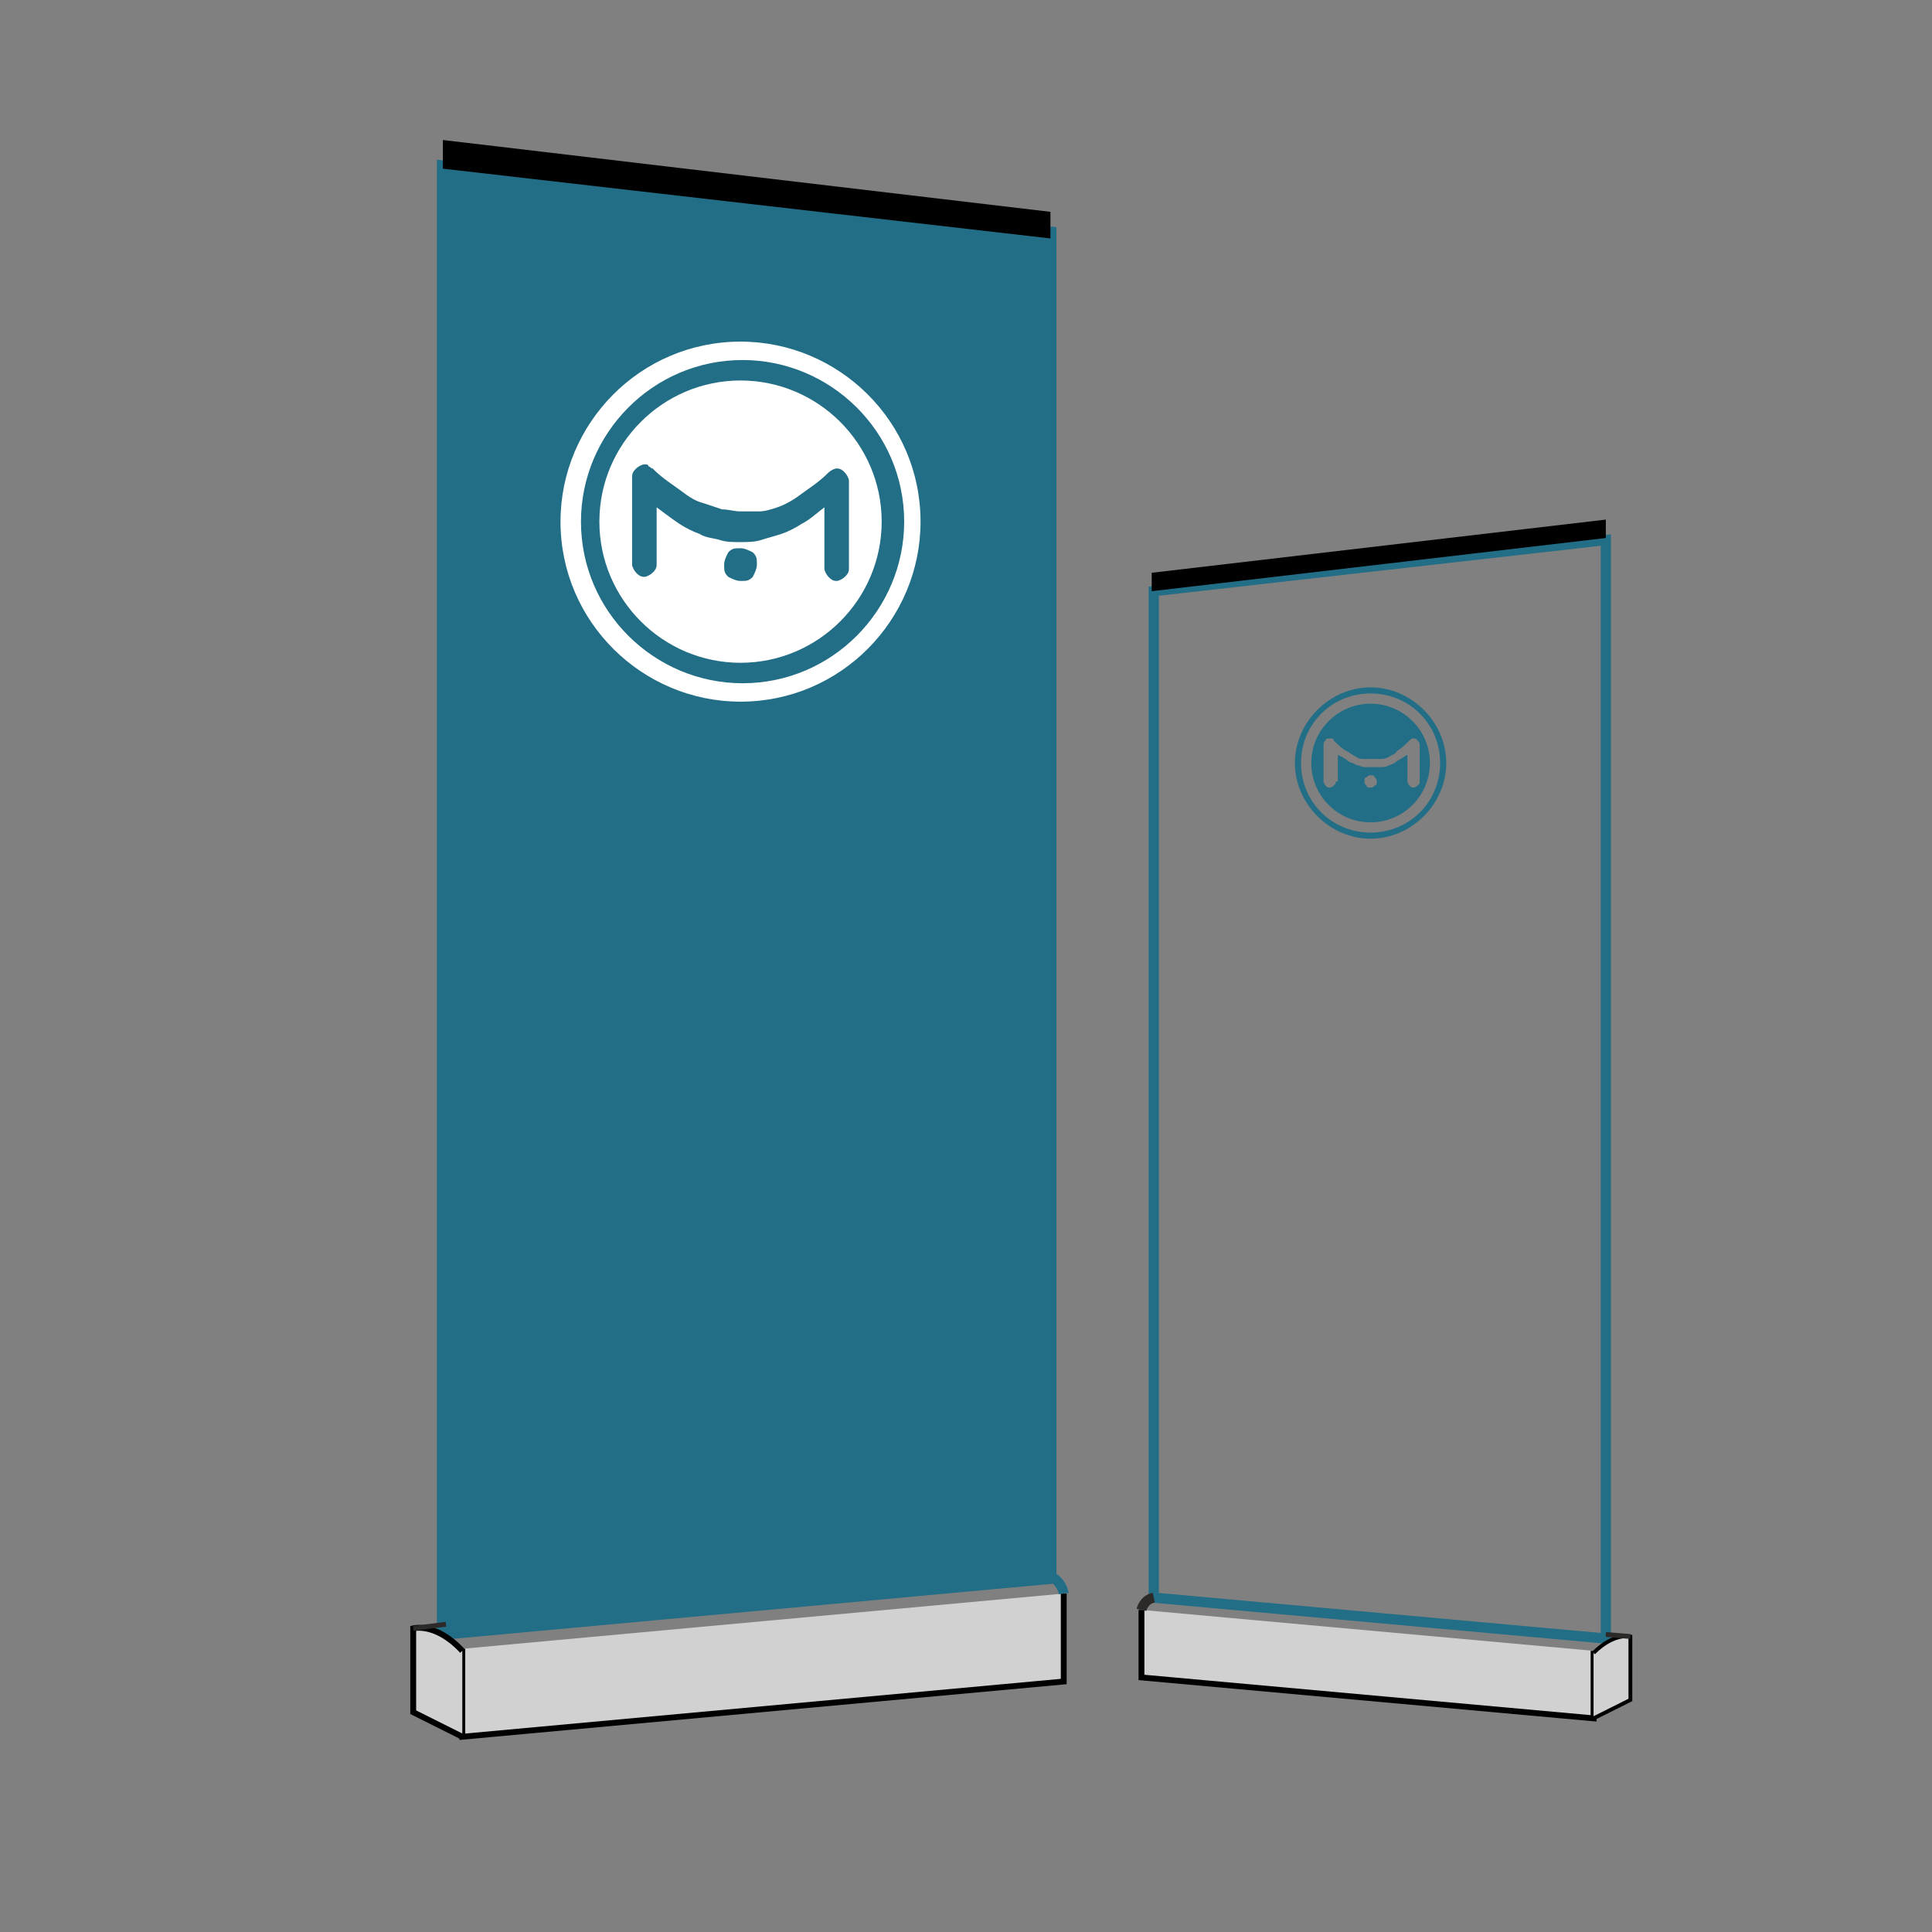 <?xml version="1.0" encoding="UTF-8" standalone="no"?>
<!DOCTYPE svg PUBLIC "-//W3C//DTD SVG 1.1//EN" "http://www.w3.org/Graphics/SVG/1.1/DTD/svg11.dtd">
<svg width="51" height="51" viewBox="0 0 51 51" version="1.1" xmlns="http://www.w3.org/2000/svg" xmlns:xlink="http://www.w3.org/1999/xlink" xml:space="preserve" xmlns:serif="http://www.serif.com/" style="fill-rule:evenodd;clip-rule:evenodd;">
    <rect x="0" y="0" width="51" height="51" fill="#808080" stroke="none"/>
    <defs>
    <style type="text/css">
    <![CDATA[
        .str0 {stroke:none;stroke-width:3.247;stroke-linejoin:bevel}
        .fil0 {fill:none}
        .fil1 {fill:#226e86;fill-rule:nonzero}
    ]]>
    </style>
    </defs>
    <g id="Warstwa_x0020_1" transform="matrix(0.054,0,0,0.054,0,0)">
        <rect x="0" y="0" width="937" height="937" style="fill: none;"/>
        <path d="M218,83L512,115L512,770L218,797L218,83Z" style="fill: #226e86;stroke: #226e86;stroke-width:8.86px;"/>
        <path d="M226,806L226,849L520,822L520,779" style="fill: #d1d1d1;stroke: #000000;stroke-width: 2.86px;"/>
        <path d="M226,807C213,793 202,796 202,796L202,837L226,849" style="fill: #d1d1d1;stroke: #000000;stroke-width: 2.86px;"/>
        <path d="M202,796L218,794" style="fill:none;stroke:rgb(43,42,41);stroke-width:2.36px;"/>
        <path d="M520,779C520,779 519,772 512,770" style="fill:none;stroke: #226e86;stroke-width: 4.86px;"/>
        <path d="M217,69L513,104L513,116L217,82L217,69Z" style="stroke: black;stroke-width: 1px;fill: black;"/>
        <g id="_428978832" style="fill: white;">
            <path d="M362,186C324,186 293,217 293,255C293,293 324,324 362,324C400,324 431,293 431,255C431,217 400,186 362,186ZM321,276C321,278 320,279 319,280C318,281 316,282 315,282C313,282 312,281 311,280C310,279 309,277 309,276L309,233C309,231 310,230 311,229C312,228 314,227 315,227C316,227 317,227 317,228C318,228 318,229 319,229C324,234 329,237 333,240C337,243 340,245 344,246C347,247 350,248 353,249C356,249 359,250 362,250L371,250C374,250 377,249 380,248C383,247 387,245 391,242C395,239 400,236 405,231C406,230 408,229 409,229C411,229 412,230 413,231C414,232 415,234 415,235L415,278C415,280 414,281 413,282C412,283 410,284 409,284C407,284 406,283 405,282C404,281 403,279 403,278L403,248C399,251 396,254 392,256C389,258 385,260 382,261C379,262 375,263 372,264C369,265 365,265 362,265C358,265 355,265 352,264C349,263 345,263 342,261C339,260 335,258 332,256C329,254 325,251 321,248L321,278L321,276ZM354,276C354,274 355,272 356,270C358,268 359,268 362,268C364,268 366,269 368,270C370,272 370,273 370,276C370,278 369,280 368,282C366,284 365,284 362,284C360,284 358,283 356,282C354,280 354,279 354,276Z"/>
            <path d="M450,255C450,303 411,343 362,343C314,343 274,304 274,255C274,207 313,167 362,167C410,167 450,206 450,255ZM442,255C442,211 406,176 363,176C319,176 284,212 284,255C284,299 320,334 363,334C407,334 442,298 442,255Z"/>
        </g>
        <path d="M785,264L564,289L564,781L785,801L785,264Z" style="fill:none;stroke: #226e86;stroke-width: 5px;"/>
        <path d="M779,807L779,840L558,820L558,787" style="fill: #d1d1d1;stroke: black;stroke-width: 2.86px;"/>
        <path d="M779,808C789,798 797,800 797,800L797,831L779,840" style="fill: #d1d1d1;stroke: black;stroke-width: 1.86px;"/>
        <path d="M797,800L785,799" style="fill:none;stroke:rgb(43,42,41);stroke-width:2.36px;"/>
        <path d="M558,787C558,787 559,782 564,781" style="fill:none;stroke:rgb(43,42,41);stroke-width: 4.86px;"/>
        <path d="M785,254L563,280L563,289L785,263L785,254Z"/>
        <g id="_428978256" style="fill: #226e86;">
            <path d="M670,344C654,344 641,357 641,373C641,389 654,402 670,402C686,402 699,389 699,373C699,357 686,344 670,344ZM653,382C653,383 653,383 652,384C652,384 651,385 650,385C649,385 649,385 648,384C648,384 647,383 647,382L647,364C647,363 647,363 648,362C648,361 649,361 650,361L651,361C651,361 652,361 652,362C654,364 656,366 658,367C660,368 661,369 663,370C664,371 666,371 667,371L675,371C676,371 677,371 679,370C680,369 682,369 683,367C685,366 687,364 689,362C690,361 690,361 691,361C692,361 692,361 693,362C693,362 694,363 694,364L694,382C694,383 694,383 693,384C693,384 692,385 691,385C690,385 690,385 689,384C689,384 688,383 688,382L688,369C686,370 685,371 683,372C682,373 680,374 679,374C678,375 676,375 675,375L667,375C666,375 664,374 663,374C662,373 660,373 659,372C658,371 656,370 654,369L654,382L653,382ZM667,382C667,381 667,380 668,380C669,379 669,379 670,379C671,379 672,379 672,380C673,381 673,381 673,382C673,383 673,384 672,384C671,385 671,385 670,385C669,385 668,385 668,384C667,383 667,383 667,382Z"/>
            <path d="M707,373C707,393 690,410 670,410C650,410 633,393 633,373C633,353 650,336 670,336C690,336 707,353 707,373ZM704,373C704,354 689,339 670,339C651,339 636,354 636,373C636,392 651,407 670,407C689,407 704,392 704,373Z"/>
        </g>
    </g>
</svg>